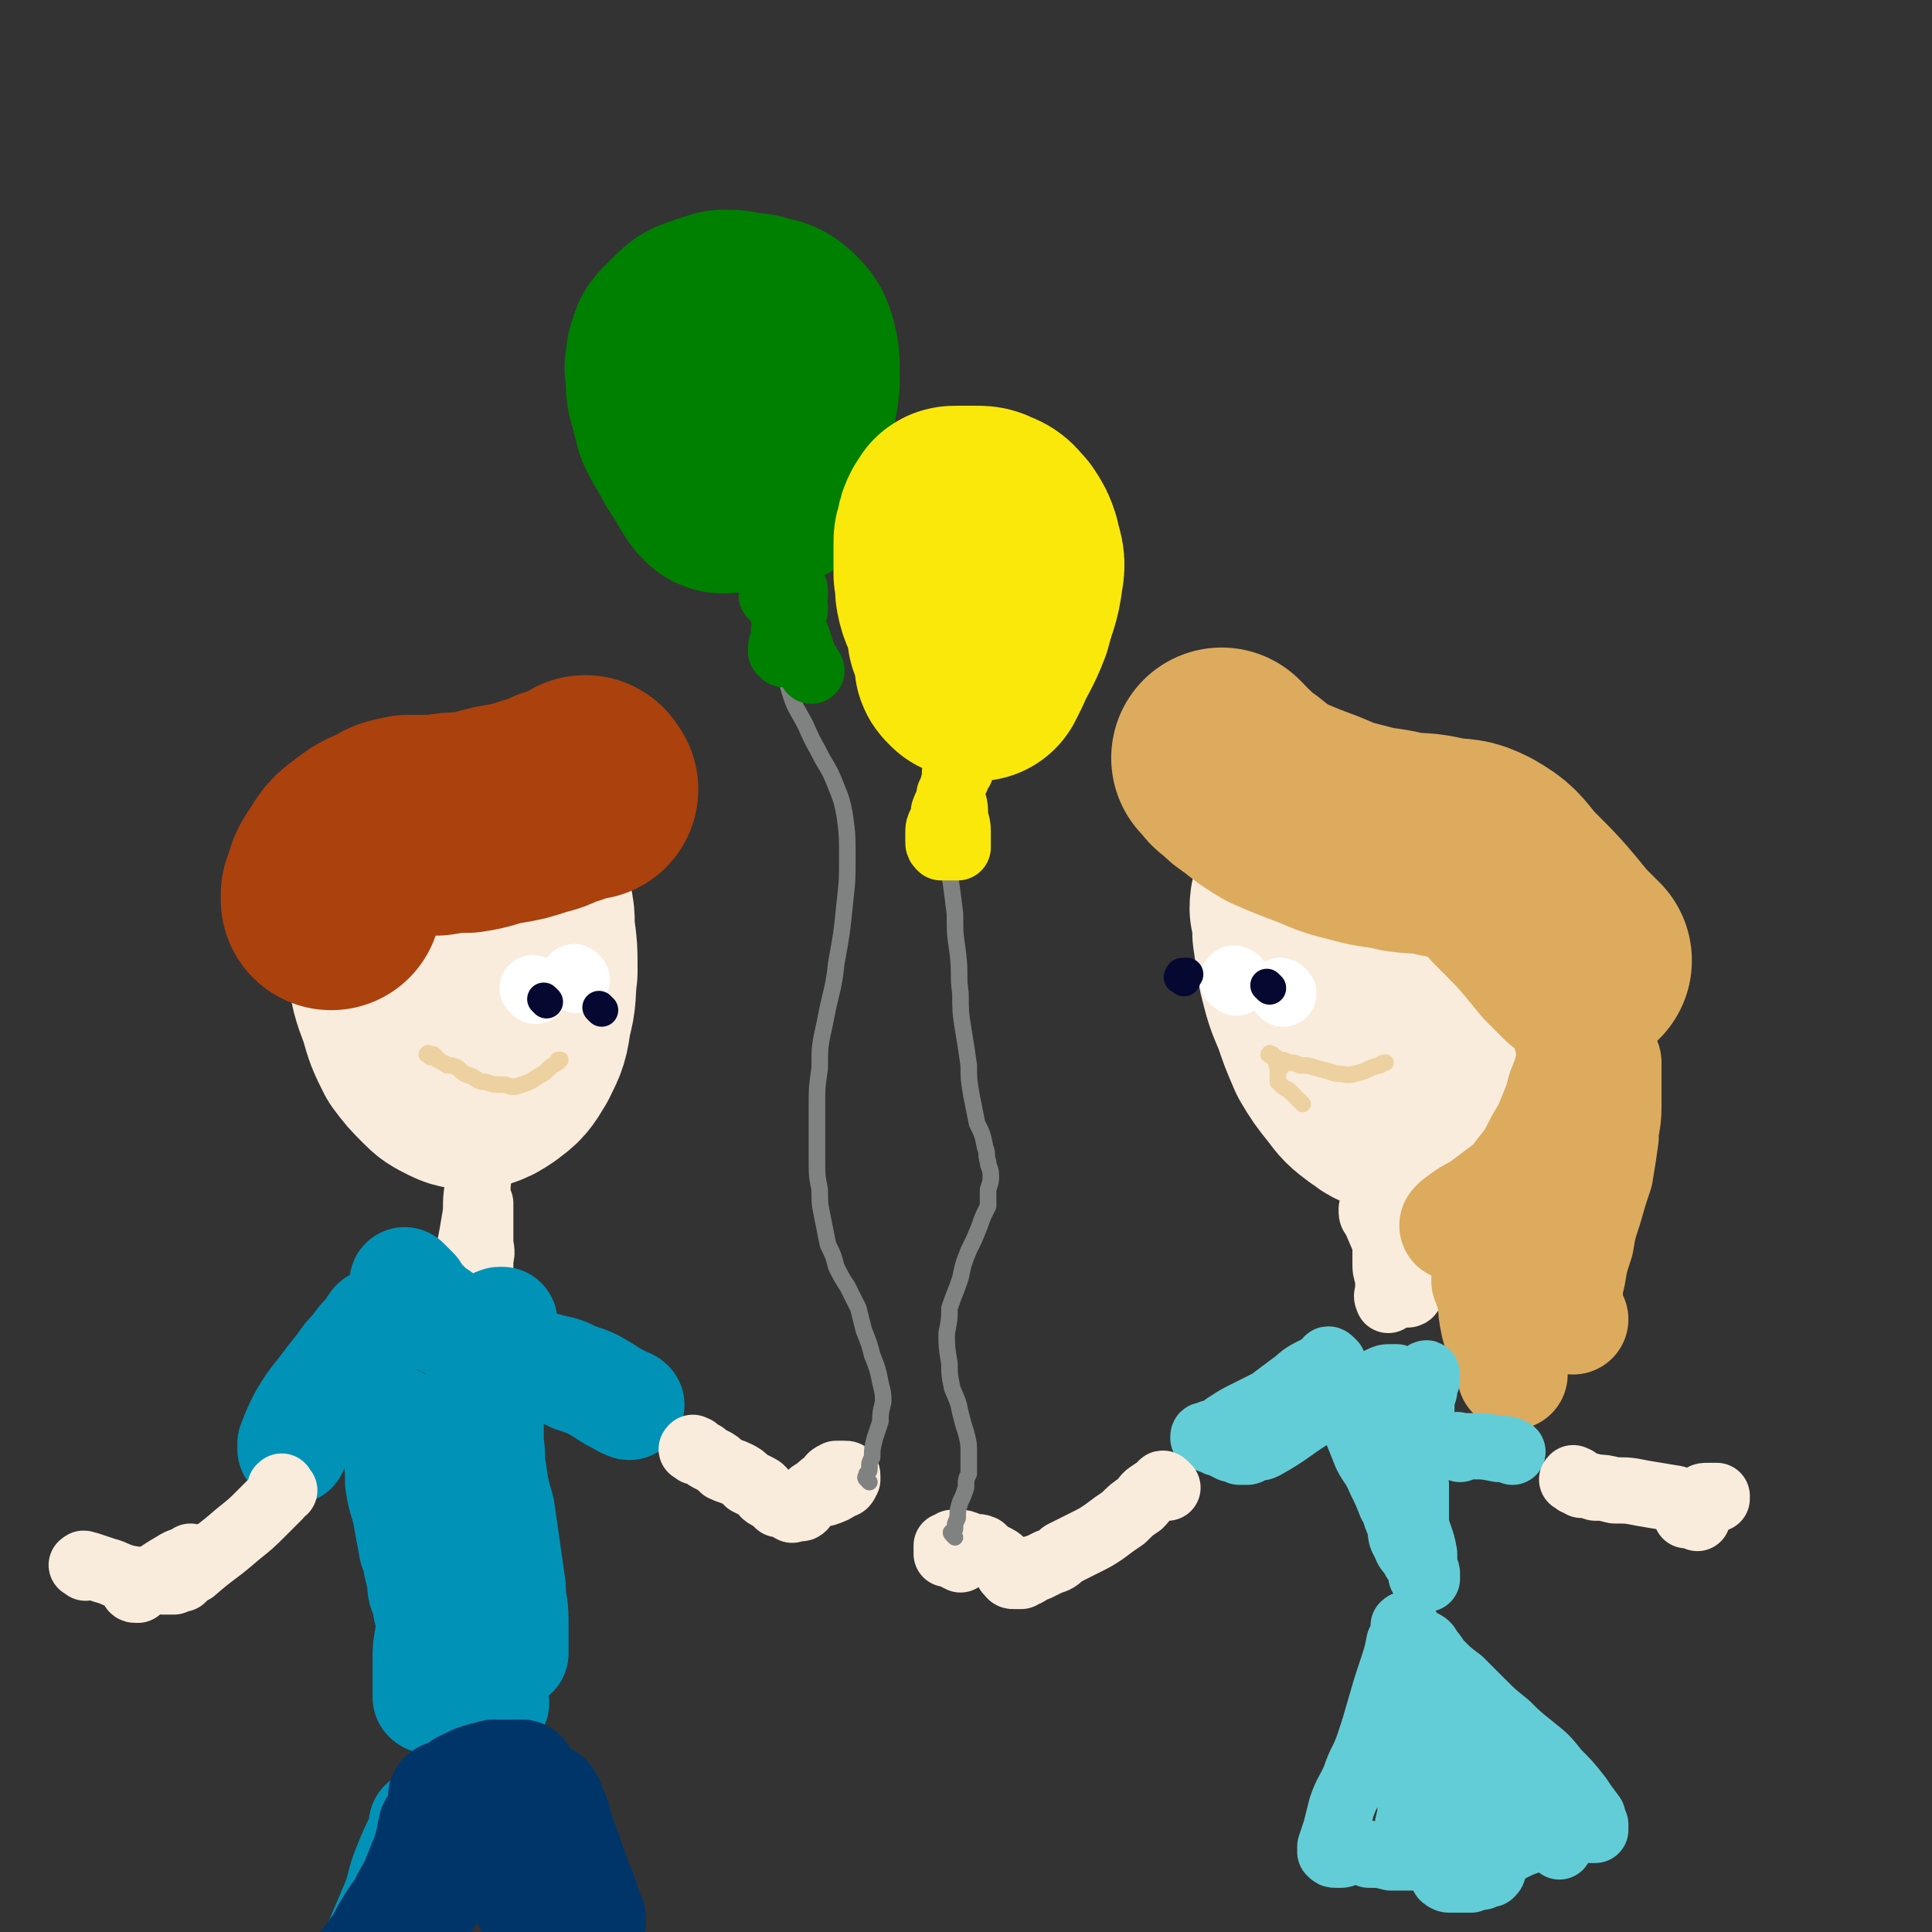 <svg viewBox='0 0 700 700' version='1.1' xmlns='http://www.w3.org/2000/svg' xmlns:xlink='http://www.w3.org/1999/xlink'><rect x="0" y="0" width="700" height="700" fill="#333333" stroke="none"/><g fill='none' stroke='rgb(249,236,220)' stroke-width='80' stroke-linecap='round' stroke-linejoin='round'><path d='M146,318c-1,-1 -1,-2 -1,-1 -1,0 -1,1 -1,3 -1,4 -1,3 -1,7 0,5 -1,5 0,9 0,6 -1,6 1,13 1,8 1,8 4,16 2,7 2,7 5,13 3,4 3,4 7,8 2,2 2,2 6,4 2,1 3,1 6,1 3,-1 3,-1 6,-3 4,-3 4,-3 7,-8 3,-6 3,-6 4,-13 2,-7 1,-7 2,-15 0,-8 0,-8 -1,-15 0,-6 0,-6 -2,-11 0,-3 0,-4 -2,-7 -1,-1 -1,-1 -3,-2 -2,0 -2,0 -4,0 -1,0 -1,0 -2,0 -2,0 -2,0 -3,1 -3,0 -3,0 -5,0 -1,0 -1,0 -1,0 '/><path d='M474,320c-1,-1 -1,-2 -1,-1 -1,0 0,0 0,1 0,2 -1,1 -1,3 0,3 -1,3 -1,6 1,4 1,4 1,9 1,7 1,7 2,13 2,8 2,8 5,15 2,6 2,6 5,13 3,5 3,5 7,10 3,4 3,4 7,7 2,1 2,2 5,3 1,0 1,0 3,-1 2,-1 3,-1 4,-3 3,-3 3,-4 4,-8 2,-5 2,-5 3,-10 1,-7 2,-7 3,-13 0,-6 0,-7 -1,-13 -1,-5 -1,-4 -3,-9 -1,-4 -1,-4 -2,-9 0,0 0,0 0,-1 '/><path d='M483,329c-1,-1 -2,-1 -1,-1 0,-1 1,-1 2,-1 4,0 4,0 9,0 1,0 1,0 3,0 '/></g>
<g fill='none' stroke='rgb(249,236,220)' stroke-width='24' stroke-linecap='round' stroke-linejoin='round'><path d='M175,415c-1,-1 -1,-2 -1,-1 -1,0 0,1 0,2 0,2 0,2 0,5 0,5 -1,5 -1,10 -1,6 0,6 -1,11 -1,6 -1,6 -2,11 0,3 0,3 -1,7 -1,3 -1,2 -2,5 0,1 0,1 0,2 0,1 0,2 0,2 1,-1 1,-1 1,-2 1,-1 2,-1 2,-1 2,-2 2,-2 3,-4 0,-1 0,-1 1,-3 0,-1 0,-1 0,-3 1,-3 0,-3 0,-7 0,-5 0,-5 0,-11 0,-1 0,-1 0,-2 '/><path d='M499,430c-1,-1 -2,-2 -1,-1 0,0 1,0 1,1 0,1 0,1 0,2 0,2 0,2 0,3 0,4 0,4 1,7 1,4 1,4 2,8 0,3 0,3 0,7 0,3 0,3 1,6 0,1 0,1 0,3 0,1 0,1 0,3 0,1 0,2 0,2 0,0 -1,-2 0,-2 1,-1 1,0 3,0 1,0 1,0 2,0 1,0 1,0 2,0 0,0 1,0 1,-1 0,-1 -1,-2 -1,-3 -3,-5 -4,-5 -6,-10 -3,-7 -3,-7 -6,-14 -1,-1 -1,-1 -1,-3 '/></g>
<g fill='none' stroke='rgb(171,65,13)' stroke-width='80' stroke-linecap='round' stroke-linejoin='round'><path d='M213,286c-1,-1 -1,-2 -1,-1 -1,0 -1,1 -2,1 -4,2 -4,2 -8,3 -4,2 -4,2 -8,3 -6,2 -6,2 -12,3 -6,1 -6,2 -13,3 -5,0 -5,0 -11,1 -5,0 -5,0 -10,0 -5,1 -5,1 -8,3 -5,2 -5,2 -9,5 -4,3 -4,3 -7,8 -3,4 -2,4 -4,9 0,1 0,1 0,2 '/></g>
<g fill='none' stroke='rgb(220,171,94)' stroke-width='80' stroke-linecap='round' stroke-linejoin='round'><path d='M444,276c-1,-1 -2,-2 -1,-1 0,0 0,0 1,1 1,1 1,2 3,3 3,3 3,3 6,5 5,4 5,4 10,7 7,3 7,3 15,6 7,3 7,3 15,5 7,2 7,1 15,3 7,1 7,0 15,2 7,1 7,0 13,3 7,4 7,5 12,11 10,10 10,10 19,21 3,3 3,3 6,6 '/></g>
<g fill='none' stroke='rgb(220,171,94)' stroke-width='40' stroke-linecap='round' stroke-linejoin='round'><path d='M565,364c-1,-1 -2,-1 -1,-1 0,-1 1,-1 1,0 0,0 0,1 0,1 0,1 0,1 1,2 0,1 1,1 2,2 0,2 0,2 0,4 0,3 0,3 1,5 0,4 1,5 0,9 -1,4 -1,4 -3,9 -1,4 -1,4 -3,9 -2,5 -2,5 -5,10 -3,6 -3,6 -7,11 -3,4 -3,4 -7,7 -4,3 -4,3 -8,6 -4,2 -4,2 -8,5 0,0 0,0 -1,1 '/><path d='M582,385c-1,-1 -2,-2 -1,-1 0,0 1,0 1,1 0,1 0,1 0,2 0,3 0,3 0,6 0,4 0,4 0,8 0,6 -1,6 -1,11 -1,7 -1,7 -2,13 -2,6 -2,6 -4,13 -2,6 -2,6 -3,12 -2,6 -2,6 -3,12 -1,4 -1,4 -1,9 0,0 0,0 0,1 '/><path d='M540,465c-1,-1 -1,-2 -1,-1 -1,0 0,0 0,1 1,3 1,3 2,6 0,4 0,4 1,9 1,4 2,4 3,9 1,4 1,4 3,8 0,0 0,0 0,1 '/><path d='M556,468c-1,-1 -2,-1 -1,-1 0,-1 0,0 1,0 3,2 3,2 7,5 3,2 3,3 6,5 0,1 0,1 1,1 '/></g>
<g fill='none' stroke='rgb(0,147,183)' stroke-width='40' stroke-linecap='round' stroke-linejoin='round'><path d='M148,466c-1,-1 -2,-2 -1,-1 0,0 0,0 1,1 1,1 1,1 2,2 1,2 1,2 4,5 2,2 2,2 5,4 2,2 2,2 5,3 2,1 2,1 5,2 3,0 3,0 7,-1 2,0 2,-1 5,-2 0,0 0,0 1,0 '/><path d='M138,481c-1,-1 -1,-1 -1,-1 -1,-1 -1,0 -1,0 -1,1 -1,1 -1,2 -1,1 -1,1 -2,2 -2,2 -2,2 -4,5 -3,3 -3,3 -5,6 -4,5 -4,5 -7,9 -4,5 -4,5 -7,10 -2,4 -2,4 -4,9 0,1 0,1 0,2 '/><path d='M190,495c-1,-1 -2,-1 -1,-1 0,-1 0,0 1,0 2,0 2,0 3,1 3,0 3,0 6,1 5,1 5,1 9,3 6,2 6,2 11,5 3,2 3,2 7,4 1,1 1,0 2,1 '/><path d='M144,516c-1,-1 -1,-2 -1,-1 -1,0 0,0 0,1 0,2 0,2 1,4 0,3 0,3 0,6 1,6 1,6 1,11 1,7 2,7 3,13 1,6 1,5 2,11 2,5 1,5 3,11 0,4 0,4 2,8 0,3 0,4 2,6 2,3 2,3 4,5 2,2 2,2 4,3 2,1 2,1 4,2 2,0 2,0 5,1 2,0 2,1 4,1 1,1 1,1 3,1 1,1 1,1 2,1 2,0 2,0 3,-1 0,0 0,-1 0,-1 0,-2 0,-2 0,-3 0,-4 0,-4 0,-8 0,-6 -1,-6 -1,-12 -1,-7 -1,-7 -2,-14 -1,-7 -1,-7 -2,-14 -2,-7 -2,-7 -3,-14 -1,-5 0,-5 -1,-10 0,-4 0,-4 0,-7 0,-2 0,-2 0,-4 1,-2 1,-2 1,-3 0,-1 0,-1 0,-1 '/><path d='M158,519c-1,-1 -2,-2 -1,-1 0,0 1,0 1,1 0,1 0,1 0,2 0,4 0,4 1,7 0,6 0,6 0,11 0,6 0,6 0,13 0,7 0,7 0,13 0,8 -1,8 -2,16 0,6 0,6 -1,11 -1,5 -1,5 -1,9 0,2 0,2 0,5 0,2 0,2 0,3 0,1 0,1 0,2 0,1 0,1 0,2 0,0 0,0 0,1 0,0 0,0 0,1 0,0 0,0 0,0 1,1 1,0 1,0 2,1 2,1 3,2 2,0 2,0 4,0 4,0 4,0 8,0 3,0 3,0 7,0 0,0 0,0 1,0 '/><path d='M155,662c-1,-1 -1,-2 -1,-1 -1,0 0,0 0,1 0,2 -1,2 -1,3 -3,6 -3,6 -5,11 -3,7 -2,8 -5,15 -3,7 -3,7 -6,14 -3,6 -3,6 -5,11 -2,4 -2,4 -4,8 0,1 0,2 -1,3 0,0 0,0 0,0 0,-1 0,-1 0,-2 1,-1 1,-1 1,-2 2,-3 2,-3 4,-6 2,-5 2,-5 4,-10 2,-4 2,-4 4,-8 2,-4 1,-4 3,-8 1,-2 1,-2 3,-5 2,-3 1,-3 3,-5 1,-2 1,-2 3,-4 2,-2 2,-2 3,-4 2,-1 2,-1 3,-3 1,-1 1,0 3,-2 1,-1 1,0 2,-2 0,0 0,-1 0,-1 0,-1 0,-1 1,-1 0,0 0,-1 1,-1 0,0 0,0 1,0 0,0 -1,-1 0,-1 0,-1 0,-1 0,-1 0,-1 1,0 1,0 '/></g>
<g fill='none' stroke='rgb(0,53,106)' stroke-width='40' stroke-linecap='round' stroke-linejoin='round'><path d='M162,652c-1,-1 -1,-2 -1,-1 -1,0 0,0 0,1 0,2 0,2 -1,4 -1,3 -1,3 -3,6 -1,5 -1,5 -2,9 -2,5 -2,5 -4,10 -2,5 -3,5 -5,10 -3,4 -3,4 -6,9 -2,4 -2,4 -5,8 -2,3 -2,3 -4,5 -1,2 -1,2 -2,3 0,1 0,1 -1,3 0,0 0,1 0,1 0,-1 0,-1 1,-2 0,-1 1,-1 2,-2 1,-1 1,-1 2,-3 2,-2 2,-2 5,-5 2,-3 3,-2 5,-6 3,-3 3,-3 6,-7 2,-3 2,-3 5,-6 2,-3 1,-3 3,-6 2,-2 2,-2 3,-5 1,-2 1,-3 2,-5 0,-2 0,-2 1,-4 0,-2 0,-2 0,-4 1,-1 0,-1 0,-2 0,-2 0,-2 0,-4 0,-1 -1,-1 -1,-1 -1,-1 0,-1 1,-1 0,-1 0,-1 0,-1 0,-1 0,-1 0,-1 1,0 2,0 3,1 3,1 2,1 5,4 2,2 3,2 5,5 5,6 5,6 9,13 4,7 4,7 9,15 4,7 4,7 8,15 3,5 3,5 6,11 0,0 0,0 1,1 '/><path d='M199,653c-1,-1 -1,-2 -1,-1 -1,0 0,0 0,1 0,1 0,1 1,2 0,1 1,1 2,3 1,3 1,4 2,7 3,8 3,8 6,17 3,6 2,6 5,13 0,1 0,1 0,2 '/><path d='M169,649c-1,-1 -1,-1 -1,-1 -1,-1 0,-1 0,-1 2,-1 2,-1 4,-2 3,-1 3,-1 7,-2 4,0 4,0 8,0 1,0 1,0 2,0 '/></g>
<g fill='none' stroke='rgb(99,205,215)' stroke-width='24' stroke-linecap='round' stroke-linejoin='round'><path d='M485,505c-1,-1 -2,-2 -1,-1 0,0 0,0 1,1 1,1 0,1 1,2 1,3 1,2 2,5 1,2 1,2 3,5 2,5 2,5 4,10 2,4 3,4 5,9 2,4 2,4 4,9 2,3 1,3 3,7 1,4 0,4 2,7 1,3 1,2 3,5 1,2 1,2 3,4 0,1 0,2 0,3 1,1 1,1 2,1 0,0 0,-1 0,-1 0,-1 0,-1 0,-1 0,-1 -1,-1 -1,-2 0,-3 0,-3 0,-5 -1,-6 -2,-6 -3,-11 0,-7 0,-7 0,-14 -1,-5 0,-5 0,-11 0,-4 0,-4 1,-9 0,-3 0,-3 1,-7 0,-4 0,-4 1,-7 0,-2 0,-2 1,-4 0,-1 0,-2 0,-2 0,-1 -1,0 -1,1 -1,0 -1,0 -1,2 -1,1 -1,1 -2,4 0,3 -1,3 -1,6 -1,6 -1,6 -1,12 0,7 -1,7 0,13 0,5 0,5 1,10 1,4 1,4 1,8 1,3 1,3 1,6 0,1 0,1 0,2 1,1 1,2 2,2 0,-1 -1,-1 -1,-2 0,-1 -1,-1 -1,-3 -1,-3 0,-3 -1,-7 -1,-4 -1,-4 -2,-9 -2,-5 -2,-6 -4,-11 -1,-4 -1,-4 -3,-8 -2,-4 -2,-4 -4,-7 -1,-2 0,-2 -2,-4 0,-1 0,-2 -1,-3 0,0 -1,0 -1,0 0,0 0,1 1,1 0,0 0,0 0,0 1,0 1,0 1,0 1,0 1,0 1,0 0,0 -1,0 -2,-1 -1,-1 0,-1 -2,-2 -1,0 -1,0 -3,-1 -1,-1 -1,-1 -2,-2 -1,0 -1,0 -1,-1 -1,-1 0,-1 0,-1 1,0 1,0 2,0 1,0 1,-1 2,-1 2,0 2,0 4,0 2,0 2,0 4,0 1,0 1,-1 3,-1 0,0 1,0 2,0 0,0 0,0 1,0 0,0 1,0 0,0 0,0 0,0 -1,0 -1,0 -1,0 -1,0 -1,0 -1,0 -2,0 -1,0 -1,0 -2,0 0,0 -1,0 -1,0 -1,0 0,-1 0,-1 2,-1 2,-1 4,-1 1,0 1,0 2,0 '/><path d='M483,494c-1,-1 -1,-1 -1,-1 -1,-1 -1,0 -1,0 -1,1 -1,1 -2,2 -2,1 -2,1 -4,2 -4,2 -4,3 -7,5 -4,3 -4,3 -8,6 -4,2 -4,2 -8,4 -4,2 -4,2 -7,4 -2,1 -2,2 -4,3 -2,0 -2,0 -4,1 -1,0 -1,0 -1,1 0,0 0,0 1,0 1,0 1,0 2,1 2,0 1,1 3,1 2,1 2,1 4,2 2,0 2,0 3,1 1,0 1,0 3,0 1,0 0,-1 2,-1 2,-1 2,0 4,-1 9,-5 9,-6 17,-11 3,-2 3,-2 6,-4 '/><path d='M529,525c-1,-1 -2,-1 -1,-1 0,-1 0,0 1,0 2,0 2,0 4,0 5,0 5,0 10,1 3,0 3,0 5,1 '/><path d='M510,590c-1,-1 -1,-2 -1,-1 -1,0 0,0 0,1 0,3 -1,3 -2,5 -1,5 -1,5 -3,11 -2,6 -2,6 -4,13 -2,7 -2,7 -4,13 -2,6 -3,6 -5,12 -2,5 -3,5 -5,11 -1,4 -1,4 -2,8 -1,3 -1,3 -2,6 0,1 0,1 0,2 1,1 1,1 2,1 0,0 0,0 1,0 0,0 0,0 1,0 1,0 1,-1 1,-1 2,0 2,0 4,0 3,0 3,0 5,1 4,0 4,0 8,1 4,0 4,0 9,0 5,0 5,0 9,0 4,1 4,1 8,1 3,0 3,0 5,-1 3,-1 3,-1 6,-2 3,0 3,0 6,-1 4,-2 4,-2 7,-3 3,-2 3,-2 6,-3 3,-1 3,-1 5,-1 3,0 3,0 5,0 1,0 1,0 3,0 1,0 1,0 3,0 0,0 0,0 1,0 0,0 0,0 1,0 0,0 0,-1 0,-1 0,-1 0,-1 0,-1 -1,-2 -1,-2 -1,-3 -3,-4 -3,-4 -5,-7 -4,-5 -4,-5 -8,-9 -4,-5 -4,-5 -9,-9 -5,-4 -5,-4 -9,-8 -5,-4 -5,-4 -9,-8 -4,-4 -4,-4 -8,-8 -4,-3 -4,-3 -7,-6 -2,-2 -2,-3 -4,-5 -1,-2 -1,-2 -3,-3 0,0 0,1 0,1 0,0 0,0 0,1 0,1 0,1 1,3 0,3 0,3 0,6 0,5 0,5 1,11 0,6 0,6 0,13 0,6 0,6 -1,12 0,6 0,6 -1,12 0,3 -1,3 -1,6 -1,3 -1,3 -2,5 0,0 0,0 0,-1 0,-1 0,-1 0,-1 0,-3 0,-3 0,-6 0,-4 0,-4 0,-8 0,-4 0,-4 0,-7 0,-2 0,-2 0,-4 0,-1 1,-1 1,-1 0,1 0,2 1,3 0,3 0,3 1,7 0,4 0,4 0,8 1,3 1,3 2,7 0,3 0,3 1,5 0,1 0,1 1,1 0,0 0,-1 0,-2 0,-2 0,-2 -1,-4 -1,-3 -1,-3 -2,-7 0,-2 0,-2 -1,-3 0,-1 -1,-1 -1,-1 -1,0 -2,1 -2,2 -1,2 -1,2 -1,5 -1,3 -1,3 -1,6 0,2 0,2 0,4 0,1 0,2 0,2 1,1 1,1 2,1 3,0 3,0 5,1 4,0 4,0 9,0 3,0 3,0 7,1 3,1 3,0 6,2 1,0 1,1 2,2 0,1 0,1 -1,2 -1,0 -1,0 -3,1 -2,0 -2,0 -4,1 -2,0 -2,0 -4,0 -2,0 -2,0 -4,0 -1,0 -2,-1 -2,-1 -1,-1 1,-1 1,-1 3,-2 3,-2 5,-4 3,-2 3,-2 5,-4 1,0 1,0 1,0 '/><path d='M531,632c-1,-1 -2,-1 -1,-1 0,-1 0,0 1,0 2,2 2,2 4,4 3,3 3,3 6,5 4,4 5,3 8,7 5,5 5,6 9,12 3,4 3,4 5,8 1,1 1,1 2,2 '/><path d='M522,652c-1,-1 -2,-1 -1,-1 0,-1 0,0 1,0 1,0 1,0 1,0 2,1 2,2 3,3 2,1 2,0 4,2 3,1 3,1 5,3 1,0 1,0 2,1 '/></g>
<g fill='none' stroke='rgb(249,236,220)' stroke-width='24' stroke-linecap='round' stroke-linejoin='round'><path d='M423,539c-1,-1 -1,-1 -1,-1 -1,-1 -1,0 -1,0 -1,1 -1,1 -2,2 0,0 -1,0 -2,1 -2,1 -2,2 -4,4 -3,2 -3,2 -6,5 -3,2 -3,2 -7,5 -3,2 -3,2 -7,4 -4,2 -4,2 -8,4 -2,2 -2,2 -5,3 -2,1 -2,1 -4,2 -2,0 -2,1 -4,2 -1,0 -1,0 -2,1 -1,0 -1,0 -1,0 -1,0 -1,0 -1,0 -1,0 -1,0 -1,0 -1,0 -1,-1 -1,-1 0,-1 -1,0 -1,-1 -1,-1 0,-1 -2,-3 -1,-1 -1,-1 -3,-2 -2,-1 -2,-1 -4,-3 -2,-1 -3,0 -5,-1 -2,-1 -2,-1 -4,-1 -1,0 -1,0 -2,0 -1,1 -2,1 -2,1 0,1 0,2 0,3 1,0 1,0 2,0 1,1 1,1 3,2 0,0 0,0 0,0 '/><path d='M252,526c-1,-1 -2,-1 -1,-1 0,-1 0,0 1,0 1,1 1,1 3,2 1,1 1,1 3,2 2,1 2,1 4,3 2,1 3,1 5,2 2,1 2,1 4,3 2,1 2,1 4,2 2,1 1,2 3,3 2,1 2,1 4,3 1,0 1,0 2,0 2,1 1,1 3,2 0,0 1,-1 2,-1 1,0 1,1 2,0 1,-1 0,-2 1,-3 2,-2 2,-2 4,-3 2,-2 2,-2 4,-3 1,-2 1,-2 3,-3 1,0 2,0 3,0 1,0 1,0 1,1 0,0 0,1 0,1 -1,2 -1,2 -2,2 -3,2 -3,2 -6,3 0,0 0,0 -1,0 '/><path d='M103,540c-1,-1 -1,-2 -1,-1 -1,0 0,0 0,1 0,1 -1,1 -1,2 -3,3 -3,3 -6,6 -4,4 -4,4 -9,8 -8,7 -8,6 -16,13 -2,1 -2,1 -4,3 '/><path d='M50,576c-1,-1 -1,-1 -1,-1 -1,-1 -1,0 -1,0 0,0 0,1 1,1 7,-4 7,-5 14,-9 3,-2 3,-1 6,-3 '/><path d='M31,568c-1,-1 -2,-1 -1,-1 0,-1 1,0 2,0 3,1 3,1 6,2 4,1 4,2 9,3 6,1 6,0 12,1 2,0 2,0 4,0 '/><path d='M571,537c-1,-1 -2,-1 -1,-1 0,-1 0,0 1,0 1,1 1,1 2,2 2,0 2,0 5,1 3,0 3,0 7,1 5,0 5,0 10,1 6,1 6,1 12,2 2,1 2,1 3,1 '/><path d='M615,550c-1,-1 -1,-1 -1,-1 -1,-1 0,-1 0,-1 1,-1 1,-1 1,-1 1,-2 1,-2 2,-4 0,-1 0,-1 2,-1 0,0 1,0 2,0 0,0 0,0 1,0 0,0 0,1 0,1 -1,0 -1,0 -3,1 -3,1 -3,2 -6,4 -1,0 -1,0 -2,1 '/></g>
<g fill='none' stroke='rgb(128,130,130)' stroke-width='6' stroke-linecap='round' stroke-linejoin='round'><path d='M315,537c-1,-1 -1,-1 -1,-1 -1,-1 0,-1 0,-1 0,-1 0,-1 0,-1 1,-1 1,-1 1,-2 0,-2 0,-2 1,-4 0,-3 0,-3 1,-7 1,-3 1,-3 2,-6 0,-3 0,-3 1,-7 0,-3 0,-3 -1,-7 -1,-5 -1,-5 -3,-10 -1,-4 -1,-4 -3,-9 -1,-4 -1,-4 -2,-8 -2,-4 -2,-4 -4,-8 -2,-3 -2,-3 -4,-7 -1,-4 -1,-4 -3,-8 -1,-5 -1,-5 -2,-10 -1,-5 -1,-5 -1,-10 -1,-5 -1,-5 -1,-11 0,-5 0,-5 0,-10 0,-5 0,-5 0,-10 0,-6 0,-6 1,-13 0,-8 0,-8 2,-17 2,-11 3,-11 4,-21 2,-11 2,-11 3,-21 1,-9 1,-9 1,-18 0,-7 0,-8 -1,-15 -1,-5 -1,-5 -3,-10 -2,-5 -2,-5 -5,-10 -3,-6 -3,-5 -6,-12 -3,-6 -4,-6 -6,-13 -2,-7 -2,-7 -3,-14 -2,-7 -3,-7 -2,-13 1,-6 3,-6 6,-11 1,-1 1,-1 2,-2 '/><path d='M346,557c-1,-1 -1,-1 -1,-1 -1,-1 0,-1 0,-1 1,-1 1,-1 1,-1 0,-2 0,-2 1,-4 0,-3 0,-3 1,-6 1,-2 1,-2 2,-5 0,-3 0,-3 1,-5 0,-2 0,-2 0,-4 0,-2 0,-2 0,-4 0,-3 0,-3 -1,-7 -1,-3 -1,-3 -2,-7 -1,-5 -1,-4 -3,-9 -1,-5 -1,-5 -1,-9 -1,-6 -1,-6 -1,-11 1,-5 1,-5 1,-9 2,-6 2,-5 4,-11 1,-5 1,-5 3,-10 2,-4 2,-4 4,-9 1,-3 1,-3 3,-7 0,-3 0,-3 0,-6 1,-3 1,-3 1,-5 0,-3 -1,-3 -1,-5 -1,-3 0,-3 -1,-5 -1,-5 -1,-5 -3,-9 -1,-5 -1,-5 -2,-10 -1,-6 -1,-6 -1,-11 -1,-7 -1,-7 -2,-13 -1,-6 -1,-7 -1,-13 -1,-7 0,-7 -1,-15 -1,-7 -1,-7 -1,-14 -1,-8 -1,-8 -2,-15 -1,-8 -1,-8 -1,-16 0,-6 -1,-6 -1,-13 1,-6 1,-6 1,-12 1,-5 1,-6 2,-11 0,-1 0,-1 1,-2 '/></g>
<g fill='none' stroke='rgb(0,128,0)' stroke-width='80' stroke-linecap='round' stroke-linejoin='round'><path d='M262,175c-1,-1 -1,-1 -1,-1 -1,-1 0,-1 0,-1 0,-1 -1,-1 -2,-2 -1,-2 -1,-2 -3,-5 -2,-3 -2,-3 -4,-7 -2,-3 -2,-3 -4,-7 -1,-4 -1,-4 -2,-8 -1,-3 -1,-3 -1,-7 0,-3 -1,-3 0,-6 0,-2 0,-2 1,-4 0,-1 0,-1 1,-2 2,-2 2,-2 4,-4 2,-2 2,-2 5,-3 3,-1 3,-1 6,-2 4,0 4,0 7,1 3,0 4,0 7,1 3,1 3,0 6,3 2,2 2,2 3,5 1,4 1,4 1,9 0,5 0,5 -1,10 -1,7 -1,7 -2,15 0,5 0,5 -1,10 0,1 0,1 0,2 '/></g>
<g fill='none' stroke='rgb(250,232,11)' stroke-width='80' stroke-linecap='round' stroke-linejoin='round'><path d='M351,242c-1,-1 -1,-1 -1,-1 -1,-1 0,-1 0,-1 0,-1 0,-1 0,-2 0,-1 0,-1 -1,-3 -1,-3 -1,-3 -2,-5 0,-3 0,-3 -1,-7 -1,-3 -2,-3 -3,-7 -1,-4 0,-4 -1,-8 0,-3 0,-3 0,-6 0,-3 0,-3 0,-5 0,-2 0,-2 1,-4 0,-2 0,-2 1,-4 0,0 0,0 1,-1 0,-1 0,-1 2,-1 1,0 1,0 2,0 2,0 2,0 4,0 3,0 3,0 5,1 3,1 3,2 5,4 2,3 2,3 3,6 1,5 2,5 1,10 -1,8 -2,8 -4,16 -3,8 -4,8 -7,15 -1,2 -1,2 -2,4 '/></g>
<g fill='none' stroke='rgb(250,232,11)' stroke-width='24' stroke-linecap='round' stroke-linejoin='round'><path d='M348,279c-1,-1 -1,-2 -1,-1 -1,0 0,0 0,1 0,2 0,2 -1,4 -1,3 -1,3 -2,5 0,3 -1,3 -2,6 0,2 0,2 -1,4 -1,2 -1,2 -1,4 0,2 0,2 0,3 0,1 0,1 1,2 0,0 0,0 1,0 0,0 0,0 1,0 1,0 1,0 2,0 0,0 0,0 1,0 0,0 1,0 1,0 0,0 0,-1 0,-1 0,-3 0,-3 0,-5 0,-3 -1,-3 -1,-7 0,-3 -1,-3 -1,-7 0,-3 1,-3 1,-6 0,0 0,0 0,-1 '/></g>
<g fill='none' stroke='rgb(0,128,0)' stroke-width='24' stroke-linecap='round' stroke-linejoin='round'><path d='M288,215c-1,-1 -2,-1 -1,-1 0,-1 1,-1 1,0 0,1 0,1 0,2 0,1 -1,1 -1,2 -1,2 0,2 -1,4 0,2 0,2 -1,4 0,2 -1,2 -1,3 0,2 0,2 0,3 0,1 -1,1 -1,3 0,0 0,0 0,1 0,0 0,0 1,1 0,0 0,0 1,0 0,0 0,0 0,0 1,0 1,0 2,-1 0,-1 0,-1 0,-2 0,-1 0,-1 0,-3 0,-1 0,-1 0,-3 0,-3 0,-3 1,-7 0,0 0,0 0,-1 '/><path d='M281,217c-1,-1 -2,-2 -1,-1 0,0 0,0 1,1 1,1 1,2 2,3 1,4 2,3 4,7 3,6 2,6 5,13 1,1 1,1 2,3 '/></g>
<g fill='none' stroke='rgb(238,209,160)' stroke-width='6' stroke-linecap='round' stroke-linejoin='round'><path d='M156,383c-1,-1 -2,-1 -1,-1 0,-1 0,0 1,0 1,0 1,0 1,0 1,1 1,1 1,1 1,1 0,1 1,1 1,1 2,1 3,2 2,0 2,0 4,1 2,2 2,2 5,3 2,1 2,2 5,2 3,1 3,1 7,1 3,1 3,1 6,0 3,-1 3,-1 6,-3 4,-2 3,-3 7,-5 0,-1 0,-1 1,-1 '/><path d='M461,383c-1,-1 -2,-1 -1,-1 0,-1 0,0 1,0 1,1 1,1 3,2 1,0 1,0 3,1 2,0 2,0 4,1 3,0 3,0 6,1 4,1 4,1 7,2 4,0 4,1 7,0 5,-1 4,-2 9,-3 1,-1 1,-1 2,-1 '/><path d='M464,387c-1,-1 -1,-2 -1,-1 -1,0 0,0 0,1 0,1 0,1 0,2 0,1 0,2 0,3 2,2 2,2 4,3 2,2 2,2 4,4 1,1 1,1 1,1 '/></g>
<g fill='none' stroke='rgb(255,255,255)' stroke-width='24' stroke-linecap='round' stroke-linejoin='round'><path d='M194,359c-1,-1 -1,-1 -1,-1 '/><path d='M209,355c-1,-1 -1,-1 -1,-1 '/><path d='M448,356c-1,-1 -2,-1 -1,-1 0,-1 0,0 1,0 '/><path d='M465,360c-1,-1 -1,-1 -1,-1 '/></g>
<g fill='none' stroke='rgb(5,8,49)' stroke-width='12' stroke-linecap='round' stroke-linejoin='round'><path d='M198,363c-1,-1 -1,-1 -1,-1 '/><path d='M218,366c-1,-1 -1,-1 -1,-1 '/><path d='M429,355c-1,-1 -2,-1 -1,-1 0,-1 0,-1 1,-1 0,0 1,0 1,0 '/><path d='M460,358c-1,-1 -1,-1 -1,-1 '/></g>
</svg>